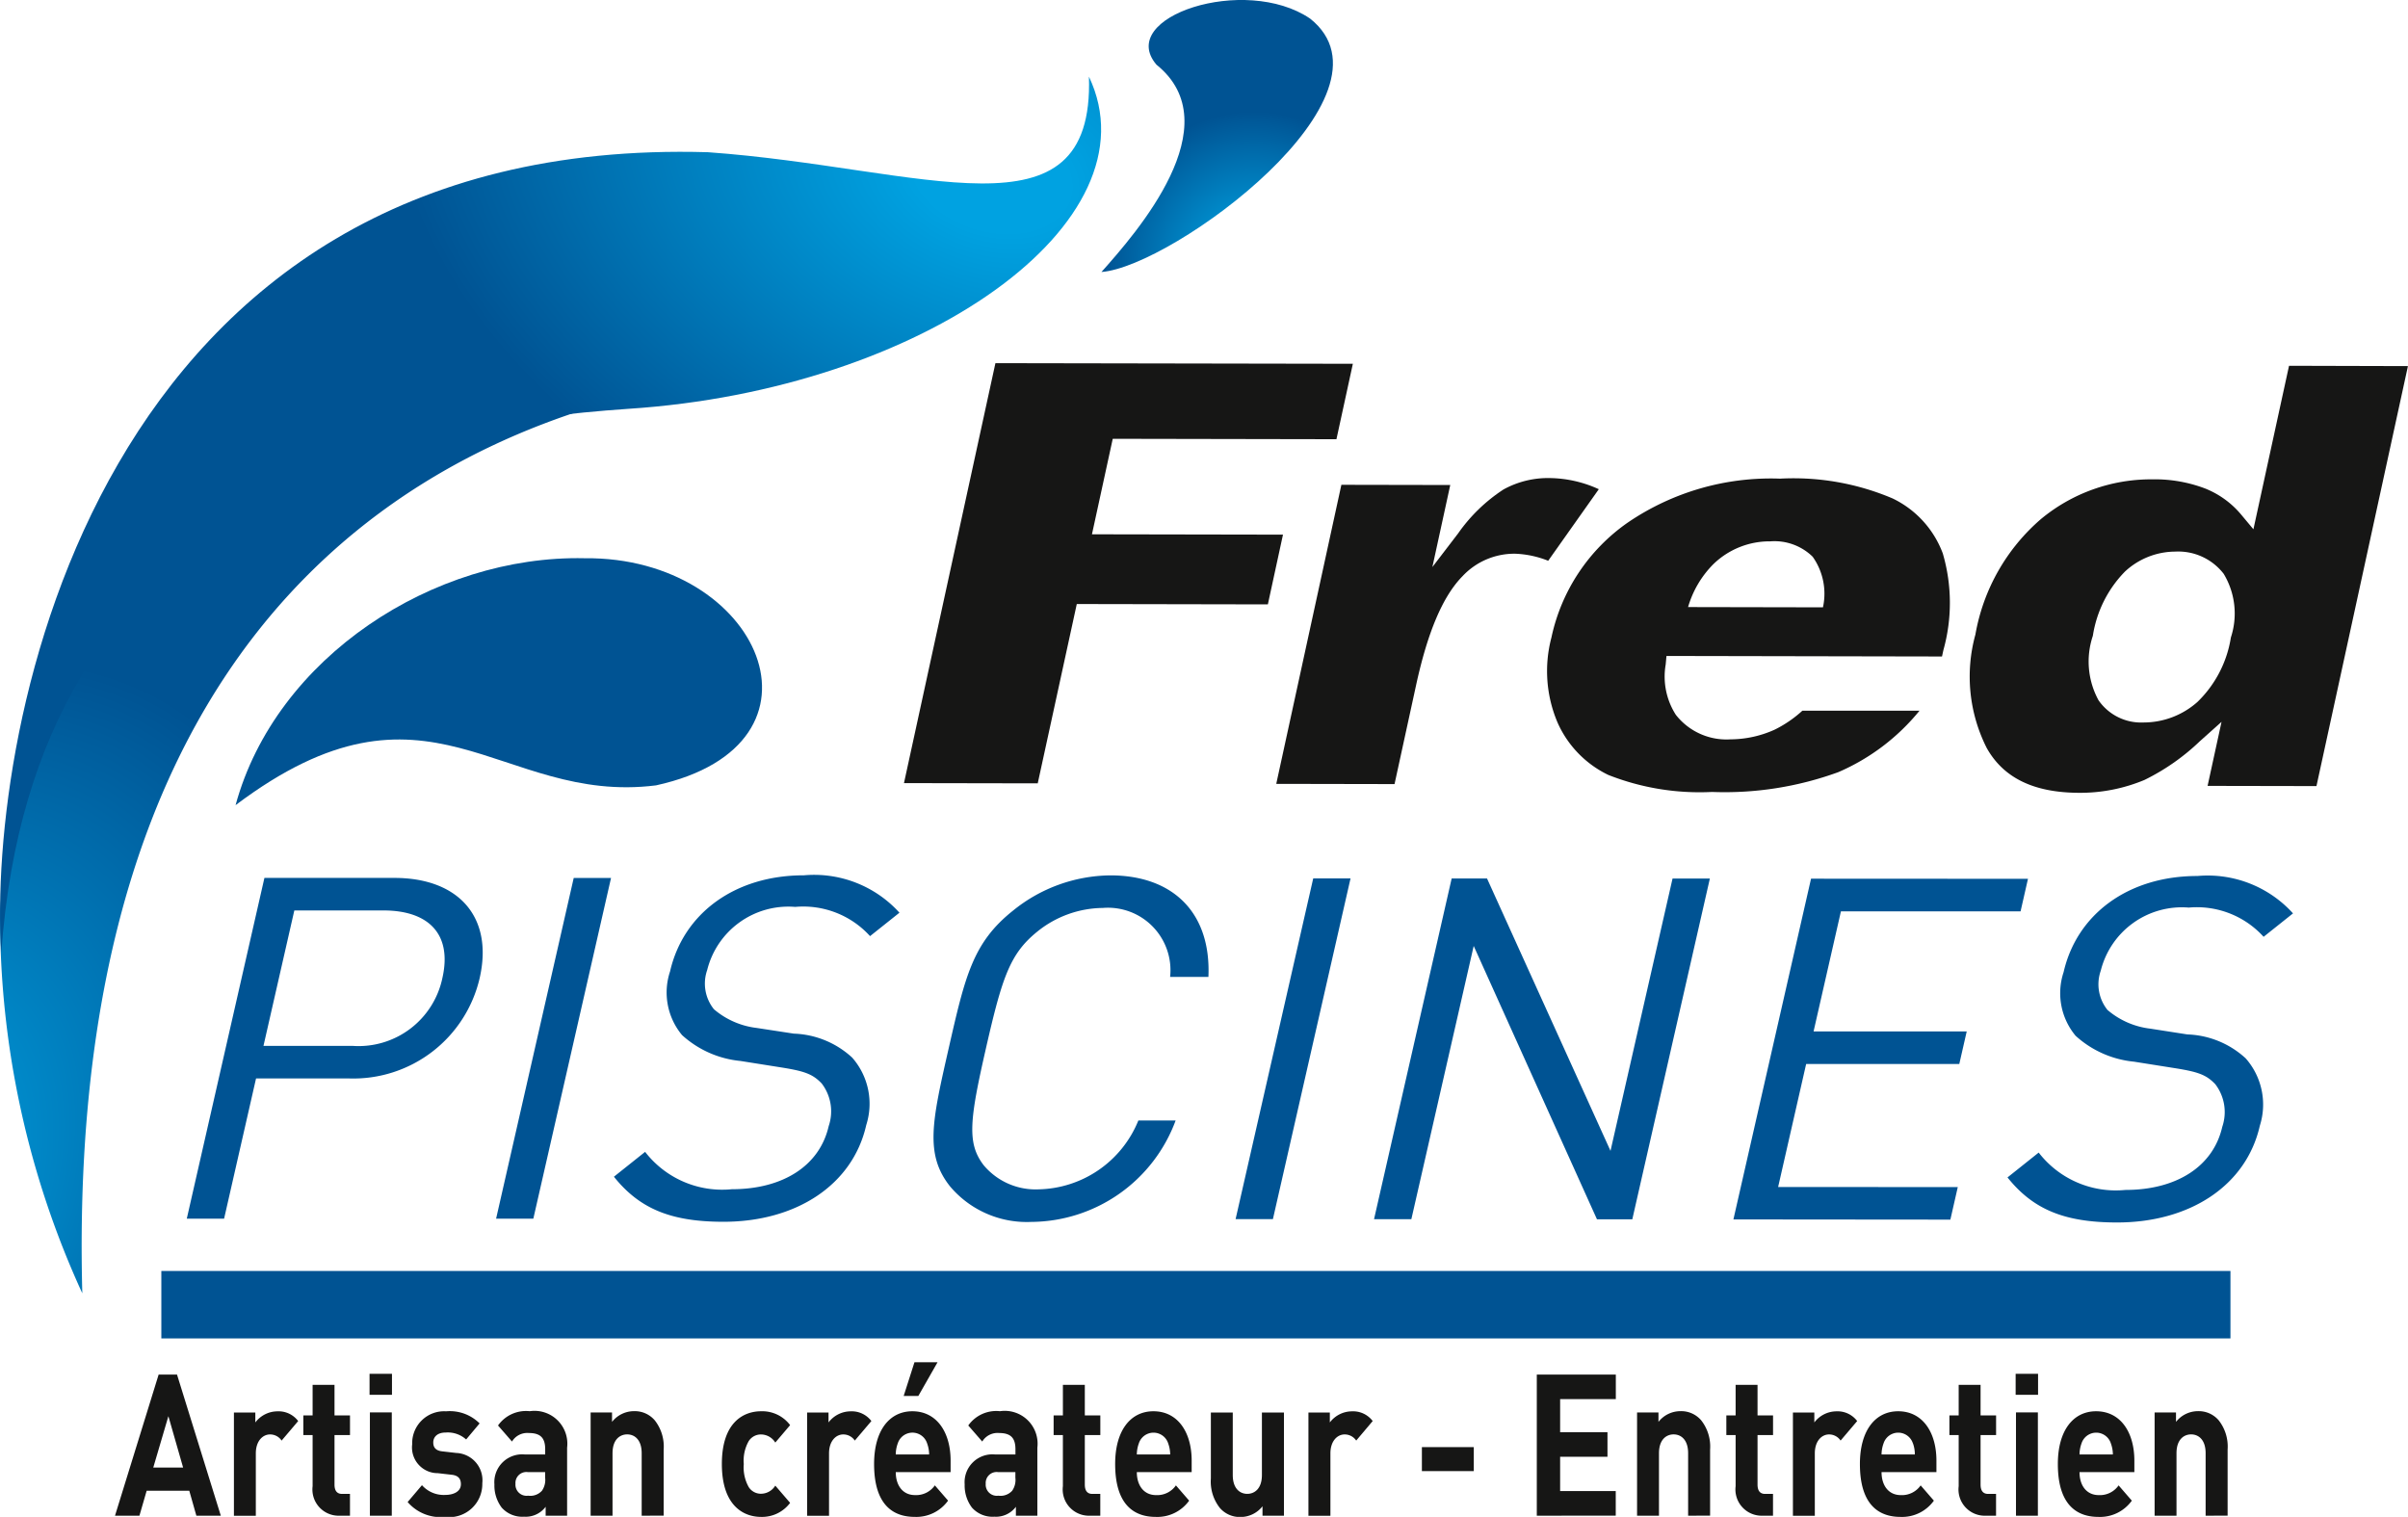 <svg xmlns="http://www.w3.org/2000/svg" xmlns:xlink="http://www.w3.org/1999/xlink" width="127.459" height="80.294" viewBox="0 0 127.459 80.294"><defs><style>.a{fill:#161615;}.b{fill:#005393;}.c{fill:none;stroke:#005393;stroke-width:3.57px;}.d{fill:url(#a);}.e{fill:url(#b);}.f{fill:url(#c);}.g{fill:url(#d);}</style><radialGradient id="a" cx="0.454" cy="0.148" r="0.67" gradientTransform="matrix(-0.78, 0.794, -0.671, -0.401, 0.207, 0.638)" gradientUnits="objectBoundingBox"><stop offset="0.13" stop-color="#00a2e1"/><stop offset="1" stop-color="#005393"/></radialGradient><radialGradient id="b" cx="0.682" cy="0.124" r="1.449" gradientTransform="matrix(0.463, -0.164, -0.042, -0.538, -0.242, -24.196)" xlink:href="#a"/><radialGradient id="c" cx="0.769" cy="0.007" r="0.662" gradientTransform="matrix(0.752, 0.327, -0.188, 0.685, 0.283, -0.146)" xlink:href="#a"/><radialGradient id="d" cx="0.5" cy="0.5" r="0.416" gradientTransform="translate(-0.088 0.358) scale(1.175 1.23)" xlink:href="#a"/></defs><g transform="translate(-244.528 -164.038)"><g transform="translate(292.375 183.259)"><path class="a" d="M388.55,226.959l1.1-5.055,11.841.022.869-3.993L383.44,217.9,378.6,240.129l7.08.013,2.067-9.492,10.114.019.8-3.692Z" transform="translate(-378.598 -217.898)"/><path class="a" d="M450.893,235.537a6.4,6.4,0,0,0-2.567-.589,4.883,4.883,0,0,0-2.473.6,8.773,8.773,0,0,0-2.407,2.329l-1.362,1.78.946-4.342-5.763-.011-3.447,15.83,6.261.012,1.143-5.247c.613-2.813,1.415-4.7,2.454-5.756a3.754,3.754,0,0,1,2.785-1.191h.009a5.245,5.245,0,0,1,1.742.373Z" transform="translate(-414.113 -228.863)"/><path class="a" d="M492.295,236.079a13.411,13.411,0,0,0-5.943-1.049h-.037a13.444,13.444,0,0,0-8.044,2.33,9.934,9.934,0,0,0-4.036,6.082,6.956,6.956,0,0,0,.328,4.508,5.587,5.587,0,0,0,2.684,2.765,13.163,13.163,0,0,0,5.49.9,17.553,17.553,0,0,0,6.683-1.048,11.3,11.3,0,0,0,4.3-3.254h-6.2a6.321,6.321,0,0,1-1.458,1,5.715,5.715,0,0,1-2.332.517h-.011a3.4,3.4,0,0,1-2.9-1.3,3.754,3.754,0,0,1-.536-2.658l.042-.455,14.584.028.073-.335a9.3,9.3,0,0,0-.032-5.124A5.268,5.268,0,0,0,492.295,236.079Zm-3.687,5.764-7.14-.014a5.324,5.324,0,0,1,1.331-2.264,4.272,4.272,0,0,1,3.026-1.215,2.891,2.891,0,0,1,2.237.813A3.383,3.383,0,0,1,488.608,241.842Z" transform="translate(-439.963 -228.916)"/><path class="a" d="M553.618,218.3l-1.885,8.654-.655-.784a4.794,4.794,0,0,0-1.92-1.382,7.5,7.5,0,0,0-2.776-.477h-.019a9.128,9.128,0,0,0-5.874,2.1,10.445,10.445,0,0,0-3.472,6.115,8.376,8.376,0,0,0,.6,6.007c.893,1.591,2.5,2.366,4.9,2.371h.017a8.814,8.814,0,0,0,3.436-.683,11.628,11.628,0,0,0,2.926-2.046l1.149-1.027-.738,3.389,5.763.011,4.842-22.231Zm-3.077,14.374a6.054,6.054,0,0,1-1.777,3.426,4.3,4.3,0,0,1-2.842,1.081h-.008a2.742,2.742,0,0,1-2.38-1.176,4.277,4.277,0,0,1-.3-3.413,6.2,6.2,0,0,1,1.7-3.4,3.931,3.931,0,0,1,2.648-1.056h.007a3.036,3.036,0,0,1,2.572,1.179A4.067,4.067,0,0,1,550.541,232.678Z" transform="translate(-480.303 -218.159)"/></g><g transform="translate(254.415 210.368)"><g transform="translate(0)"><path class="b" d="M280.809,304.861l-4.91,0-1.691,7.422h-1.975l4.109-18.036,6.885,0c3.377,0,5.248,2.055,4.509,5.3A6.865,6.865,0,0,1,280.809,304.861Zm1.844-8.892-4.728,0-1.633,7.169,4.728,0a4.534,4.534,0,0,0,4.743-3.595C286.3,297.162,284.965,295.97,282.653,295.969Z" transform="translate(-272.233 -294.106)"/><path class="b" d="M318.1,312.3l4.109-18.036h1.975L320.071,312.3Z" transform="translate(-301.728 -294.121)"/><path class="b" d="M341.4,312.2c-2.78,0-4.443-.687-5.8-2.385l1.651-1.316a5.153,5.153,0,0,0,4.59,1.978c2.7,0,4.648-1.239,5.127-3.341a2.424,2.424,0,0,0-.369-2.255c-.482-.507-.915-.659-2.22-.863l-2.081-.33a5.357,5.357,0,0,1-3.092-1.369,3.525,3.525,0,0,1-.635-3.37c.7-3.065,3.421-5.09,7.084-5.088a6.087,6.087,0,0,1,5.058,1.979l-1.556,1.24a4.766,4.766,0,0,0-3.961-1.547,4.428,4.428,0,0,0-4.659,3.341,2.167,2.167,0,0,0,.358,2.078,4.257,4.257,0,0,0,2.269.989l1.957.3a4.793,4.793,0,0,1,3.089,1.268,3.7,3.7,0,0,1,.745,3.573C348.24,310.251,345.25,312.2,341.4,312.2Z" transform="translate(-312.991 -293.858)"/><path class="b" d="M388.163,312.222a5.312,5.312,0,0,1-4.3-1.876c-1.354-1.7-.95-3.472-.078-7.3s1.275-5.6,3.4-7.295a8.293,8.293,0,0,1,5.156-1.872c3.325,0,5.344,1.979,5.194,5.374h-2.027a3.308,3.308,0,0,0-3.56-3.65,5.6,5.6,0,0,0-3.485,1.265c-1.434,1.164-1.847,2.406-2.707,6.18s-1.013,5.016-.11,6.182a3.586,3.586,0,0,0,2.907,1.268,5.825,5.825,0,0,0,5.274-3.645H395.8A8.2,8.2,0,0,1,388.163,312.222Z" transform="translate(-343.459 -293.873)"/><path class="b" d="M427.8,312.36l4.109-18.036h1.975l-4.109,18.036Z" transform="translate(-372.285 -294.158)"/><path class="b" d="M460.13,312.376l-6.525-14.47-3.3,14.464h-1.975l4.109-18.036h1.871l6.536,14.419,3.284-14.414h1.975L462,312.377Z" transform="translate(-385.487 -294.164)"/><path class="b" d="M501.623,312.4l4.109-18.036,11.483.006-.392,1.722-9.509,0-1.448,6.358,8.106,0-.393,1.723-8.106,0-1.483,6.51,9.509.005-.392,1.722Z" transform="translate(-419.758 -294.182)"/><path class="b" d="M548.082,312.306c-2.78,0-4.442-.686-5.8-2.384l1.651-1.316a5.152,5.152,0,0,0,4.59,1.978c2.7,0,4.648-1.238,5.127-3.341a2.424,2.424,0,0,0-.369-2.255c-.482-.507-.916-.659-2.22-.863l-2.081-.33a5.357,5.357,0,0,1-3.092-1.37,3.523,3.523,0,0,1-.636-3.37c.7-3.065,3.421-5.091,7.084-5.089a6.085,6.085,0,0,1,5.058,1.979l-1.556,1.24a4.768,4.768,0,0,0-3.961-1.547,4.428,4.428,0,0,0-4.659,3.342,2.166,2.166,0,0,0,.358,2.078,4.246,4.246,0,0,0,2.269.989l1.957.305a4.791,4.791,0,0,1,3.089,1.268,3.7,3.7,0,0,1,.745,3.572C554.918,310.359,551.927,312.308,548.082,312.306Z" transform="translate(-445.909 -293.927)"/></g></g><line class="c" x2="109.521" transform="translate(253.068 233.099)"/><g transform="translate(244.528 164.038)"><g transform="translate(0 19.59)"><path class="d" d="M244.532,247.615c1.5-23.106,26.681-30.648,38.129-28.264-9.422,1.461-34.861,7.58-33.776,48.448a47.639,47.639,0,0,1-4.352-20.184" transform="translate(-244.528 -218.93)"/><path class="e" d="M301.721,258.854c9.88-2.166,5.507-12.122-3.775-12.023-8-.176-16.35,5.248-18.479,13.07C289.726,252.172,293.395,259.9,301.721,258.854Z" transform="translate(-266.998 -236.872)"/></g><g transform="translate(0.007 4.059)"><path class="f" d="M277.8,192.994c-12.292.842-31.475,4.68-33.192,28.788-.765-11.6,4.813-43.327,37.4-42.371,11.4.81,20.461,4.933,20.17-4C305.839,183.108,293.4,191.98,277.8,192.994Z" transform="translate(-244.546 -175.413)"/></g><path class="g" d="M410.8,167.462c3.966,3.189-1.076,8.91-2.911,10.973,3.784-.281,16.12-9.379,11.045-13.412C415.488,162.679,408.645,164.93,410.8,167.462Z" transform="translate(-349.587 -164.038)"/></g><g transform="translate(250.614 236.147)"><g transform="translate(0 0)"><path class="a" d="M265.891,375.387l-.375-1.322H263.26l-.383,1.322h-1.293l2.31-7.472h.972l2.319,7.472Zm-1.481-5.268-.8,2.718h1.579Z" transform="translate(-261.583 -367.265)"/><path class="a" d="M281.75,374.908a.73.73,0,0,0-.616-.325c-.357,0-.749.315-.749,1.007v3.3h-1.159v-5.467h1.133v.525a1.476,1.476,0,0,1,1.168-.588,1.3,1.3,0,0,1,1.1.514Z" transform="translate(-272.93 -370.763)"/><path class="a" d="M291.358,376.37a1.39,1.39,0,0,1-1.346-1.563V372.1h-.491V371.06h.491v-1.616h1.159v1.616h.82V372.1h-.82v2.623c0,.315.125.493.4.493h.419v1.154Z" transform="translate(-279.551 -368.248)"/><path class="a" d="M299.341,368.91V367.8h1.187v1.112Zm.018,6.4v-5.467h1.159v5.467Z" transform="translate(-285.866 -367.189)"/><path class="a" d="M306.969,378.948a2.3,2.3,0,0,1-1.98-.787l.758-.892a1.537,1.537,0,0,0,1.24.515c.4,0,.821-.158.821-.567,0-.273-.125-.462-.491-.5l-.731-.084a1.361,1.361,0,0,1-1.356-1.532,1.69,1.69,0,0,1,1.793-1.742,2.23,2.23,0,0,1,1.775.64l-.713.85a1.45,1.45,0,0,0-1.08-.367c-.464,0-.66.252-.66.525,0,.2.071.43.482.472l.731.084a1.447,1.447,0,0,1,1.383,1.605A1.75,1.75,0,0,1,306.969,378.948Z" transform="translate(-289.498 -370.763)"/><path class="a" d="M320.571,378.885v-.473a1.312,1.312,0,0,1-1.142.525,1.452,1.452,0,0,1-1.186-.483,1.941,1.941,0,0,1-.384-1.228,1.473,1.473,0,0,1,1.588-1.585h1.1v-.273c0-.6-.25-.86-.865-.86a.941.941,0,0,0-.892.451l-.74-.85a1.813,1.813,0,0,1,1.677-.756,1.739,1.739,0,0,1,1.98,1.931v3.6Zm-.027-2.309h-.919a.579.579,0,0,0-.651.619.588.588,0,0,0,.669.63.833.833,0,0,0,.732-.262,1.008,1.008,0,0,0,.169-.693Z" transform="translate(-297.775 -370.763)"/><path class="a" d="M334.831,378.885V375.58c0-.745-.4-1-.767-1s-.776.252-.776,1v3.305h-1.159v-5.467h1.133v.5a1.482,1.482,0,0,1,1.16-.567,1.39,1.39,0,0,1,1.1.483,2.248,2.248,0,0,1,.473,1.553v3.494Z" transform="translate(-306.952 -370.763)"/><path class="a" d="M353.673,378.948c-.927,0-2.078-.587-2.078-2.8s1.151-2.792,2.078-2.792a1.844,1.844,0,0,1,1.535.734l-.785.924a.893.893,0,0,0-.749-.43.762.762,0,0,0-.66.357,2.1,2.1,0,0,0-.259,1.207,2.139,2.139,0,0,0,.259,1.217.762.762,0,0,0,.66.357.894.894,0,0,0,.749-.43l.785.913A1.853,1.853,0,0,1,353.673,378.948Z" transform="translate(-319.472 -370.763)"/><path class="a" d="M366.764,374.908a.73.73,0,0,0-.615-.325c-.357,0-.749.315-.749,1.007v3.3H364.24v-5.467h1.133v.525a1.476,1.476,0,0,1,1.168-.588,1.3,1.3,0,0,1,1.1.514Z" transform="translate(-327.604 -370.763)"/><path class="a" d="M375.328,371.906c0,.7.366,1.217,1.017,1.217a1.205,1.205,0,0,0,1.052-.514l.7.808a2.07,2.07,0,0,1-1.766.86c-1.1,0-2.15-.587-2.15-2.8,0-1.784.82-2.791,2.025-2.791,1.293,0,2.025,1.112,2.025,2.613v.608Zm1.659-1.522a.815.815,0,0,0-1.552,0,1.737,1.737,0,0,0-.107.588h1.766A1.737,1.737,0,0,0,376.987,370.384Zm-.464-2.508h-.776l.571-1.784h1.222Z" transform="translate(-334 -366.093)"/><path class="a" d="M390.317,378.885v-.473a1.312,1.312,0,0,1-1.142.525,1.452,1.452,0,0,1-1.186-.483,1.941,1.941,0,0,1-.384-1.228,1.473,1.473,0,0,1,1.588-1.585h1.1v-.273c0-.6-.25-.86-.865-.86a.941.941,0,0,0-.892.451l-.74-.85a1.813,1.813,0,0,1,1.677-.756,1.739,1.739,0,0,1,1.98,1.931v3.6Zm-.027-2.309h-.919a.579.579,0,0,0-.651.619.588.588,0,0,0,.669.63.832.832,0,0,0,.731-.262,1.008,1.008,0,0,0,.169-.693Z" transform="translate(-342.63 -370.763)"/><path class="a" d="M402.637,376.37a1.39,1.39,0,0,1-1.347-1.563V372.1H400.8V371.06h.491v-1.616h1.16v1.616h.821V372.1h-.821v2.623c0,.315.125.493.4.493h.419v1.154Z" transform="translate(-351.116 -368.248)"/><path class="a" d="M411.083,376.577c0,.7.366,1.217,1.017,1.217a1.205,1.205,0,0,0,1.052-.514l.7.808a2.071,2.071,0,0,1-1.766.86c-1.1,0-2.15-.587-2.15-2.8,0-1.784.821-2.792,2.025-2.792,1.293,0,2.025,1.112,2.025,2.613v.608Zm1.659-1.522a.815.815,0,0,0-1.552,0,1.746,1.746,0,0,0-.107.588h1.766A1.745,1.745,0,0,0,412.742,375.055Z" transform="translate(-356.995 -370.763)"/><path class="a" d="M426.864,379v-.5a1.48,1.48,0,0,1-1.16.567,1.393,1.393,0,0,1-1.1-.483,2.25,2.25,0,0,1-.473-1.553v-3.495h1.159v3.306c0,.745.4,1,.767,1s.776-.252.776-1v-3.306H428V379Z" transform="translate(-366.124 -370.877)"/><path class="a" d="M441.129,374.908a.73.73,0,0,0-.616-.325c-.357,0-.749.315-.749,1.007v3.3H438.6v-5.467h1.133v.525a1.477,1.477,0,0,1,1.169-.588,1.3,1.3,0,0,1,1.1.514Z" transform="translate(-375.429 -370.763)"/><path class="a" d="M455.422,379.947v-1.27h2.747v1.27Z" transform="translate(-386.245 -374.186)"/><path class="a" d="M472.465,375.387v-7.472h4.183v1.3H473.7v1.752h2.506v1.3H473.7v1.815h2.944v1.3Z" transform="translate(-397.206 -367.265)"/><path class="a" d="M490.037,378.885V375.58c0-.745-.4-1-.767-1s-.776.252-.776,1v3.305h-1.16v-5.467h1.133v.5a1.482,1.482,0,0,1,1.16-.567,1.391,1.391,0,0,1,1.1.483,2.247,2.247,0,0,1,.473,1.553v3.494Z" transform="translate(-406.768 -370.763)"/><path class="a" d="M502.416,376.37a1.39,1.39,0,0,1-1.347-1.563V372.1h-.491V371.06h.491v-1.616h1.16v1.616h.821V372.1h-.821v2.623c0,.315.125.493.4.493h.419v1.154Z" transform="translate(-415.286 -368.248)"/><path class="a" d="M512.973,374.908a.73.73,0,0,0-.615-.325c-.357,0-.749.315-.749,1.007v3.3h-1.159v-5.467h1.133v.525a1.477,1.477,0,0,1,1.168-.588,1.3,1.3,0,0,1,1.1.514Z" transform="translate(-421.634 -370.763)"/><path class="a" d="M521.537,376.577c0,.7.365,1.217,1.017,1.217a1.206,1.206,0,0,0,1.053-.514l.7.808a2.07,2.07,0,0,1-1.766.86c-1.1,0-2.149-.587-2.149-2.8,0-1.784.82-2.792,2.025-2.792,1.293,0,2.025,1.112,2.025,2.613v.608Zm1.659-1.522a.815.815,0,0,0-1.552,0,1.737,1.737,0,0,0-.107.588H523.3A1.746,1.746,0,0,0,523.2,375.055Z" transform="translate(-428.03 -370.763)"/><path class="a" d="M535.5,376.37a1.39,1.39,0,0,1-1.346-1.563V372.1h-.491V371.06h.491v-1.616h1.159v1.616h.821V372.1h-.821v2.623c0,.315.125.493.4.493h.419v1.154Z" transform="translate(-436.564 -368.248)"/><path class="a" d="M543.484,368.91V367.8h1.187v1.112Zm.018,6.4v-5.467h1.159v5.467Z" transform="translate(-442.879 -367.189)"/><path class="a" d="M550.9,376.577c0,.7.365,1.217,1.017,1.217a1.205,1.205,0,0,0,1.052-.514l.7.808a2.07,2.07,0,0,1-1.766.86c-1.1,0-2.15-.587-2.15-2.8,0-1.784.821-2.792,2.025-2.792,1.293,0,2.025,1.112,2.025,2.613v.608Zm1.659-1.522a.815.815,0,0,0-1.552,0,1.746,1.746,0,0,0-.107.588h1.766A1.736,1.736,0,0,0,552.558,375.055Z" transform="translate(-446.914 -370.763)"/><path class="a" d="M566.8,378.885V375.58c0-.745-.4-1-.767-1s-.775.252-.775,1v3.305H564.1v-5.467h1.132v.5a1.482,1.482,0,0,1,1.159-.567,1.391,1.391,0,0,1,1.1.483,2.249,2.249,0,0,1,.473,1.553v3.494Z" transform="translate(-456.139 -370.763)"/></g></g></g></svg>